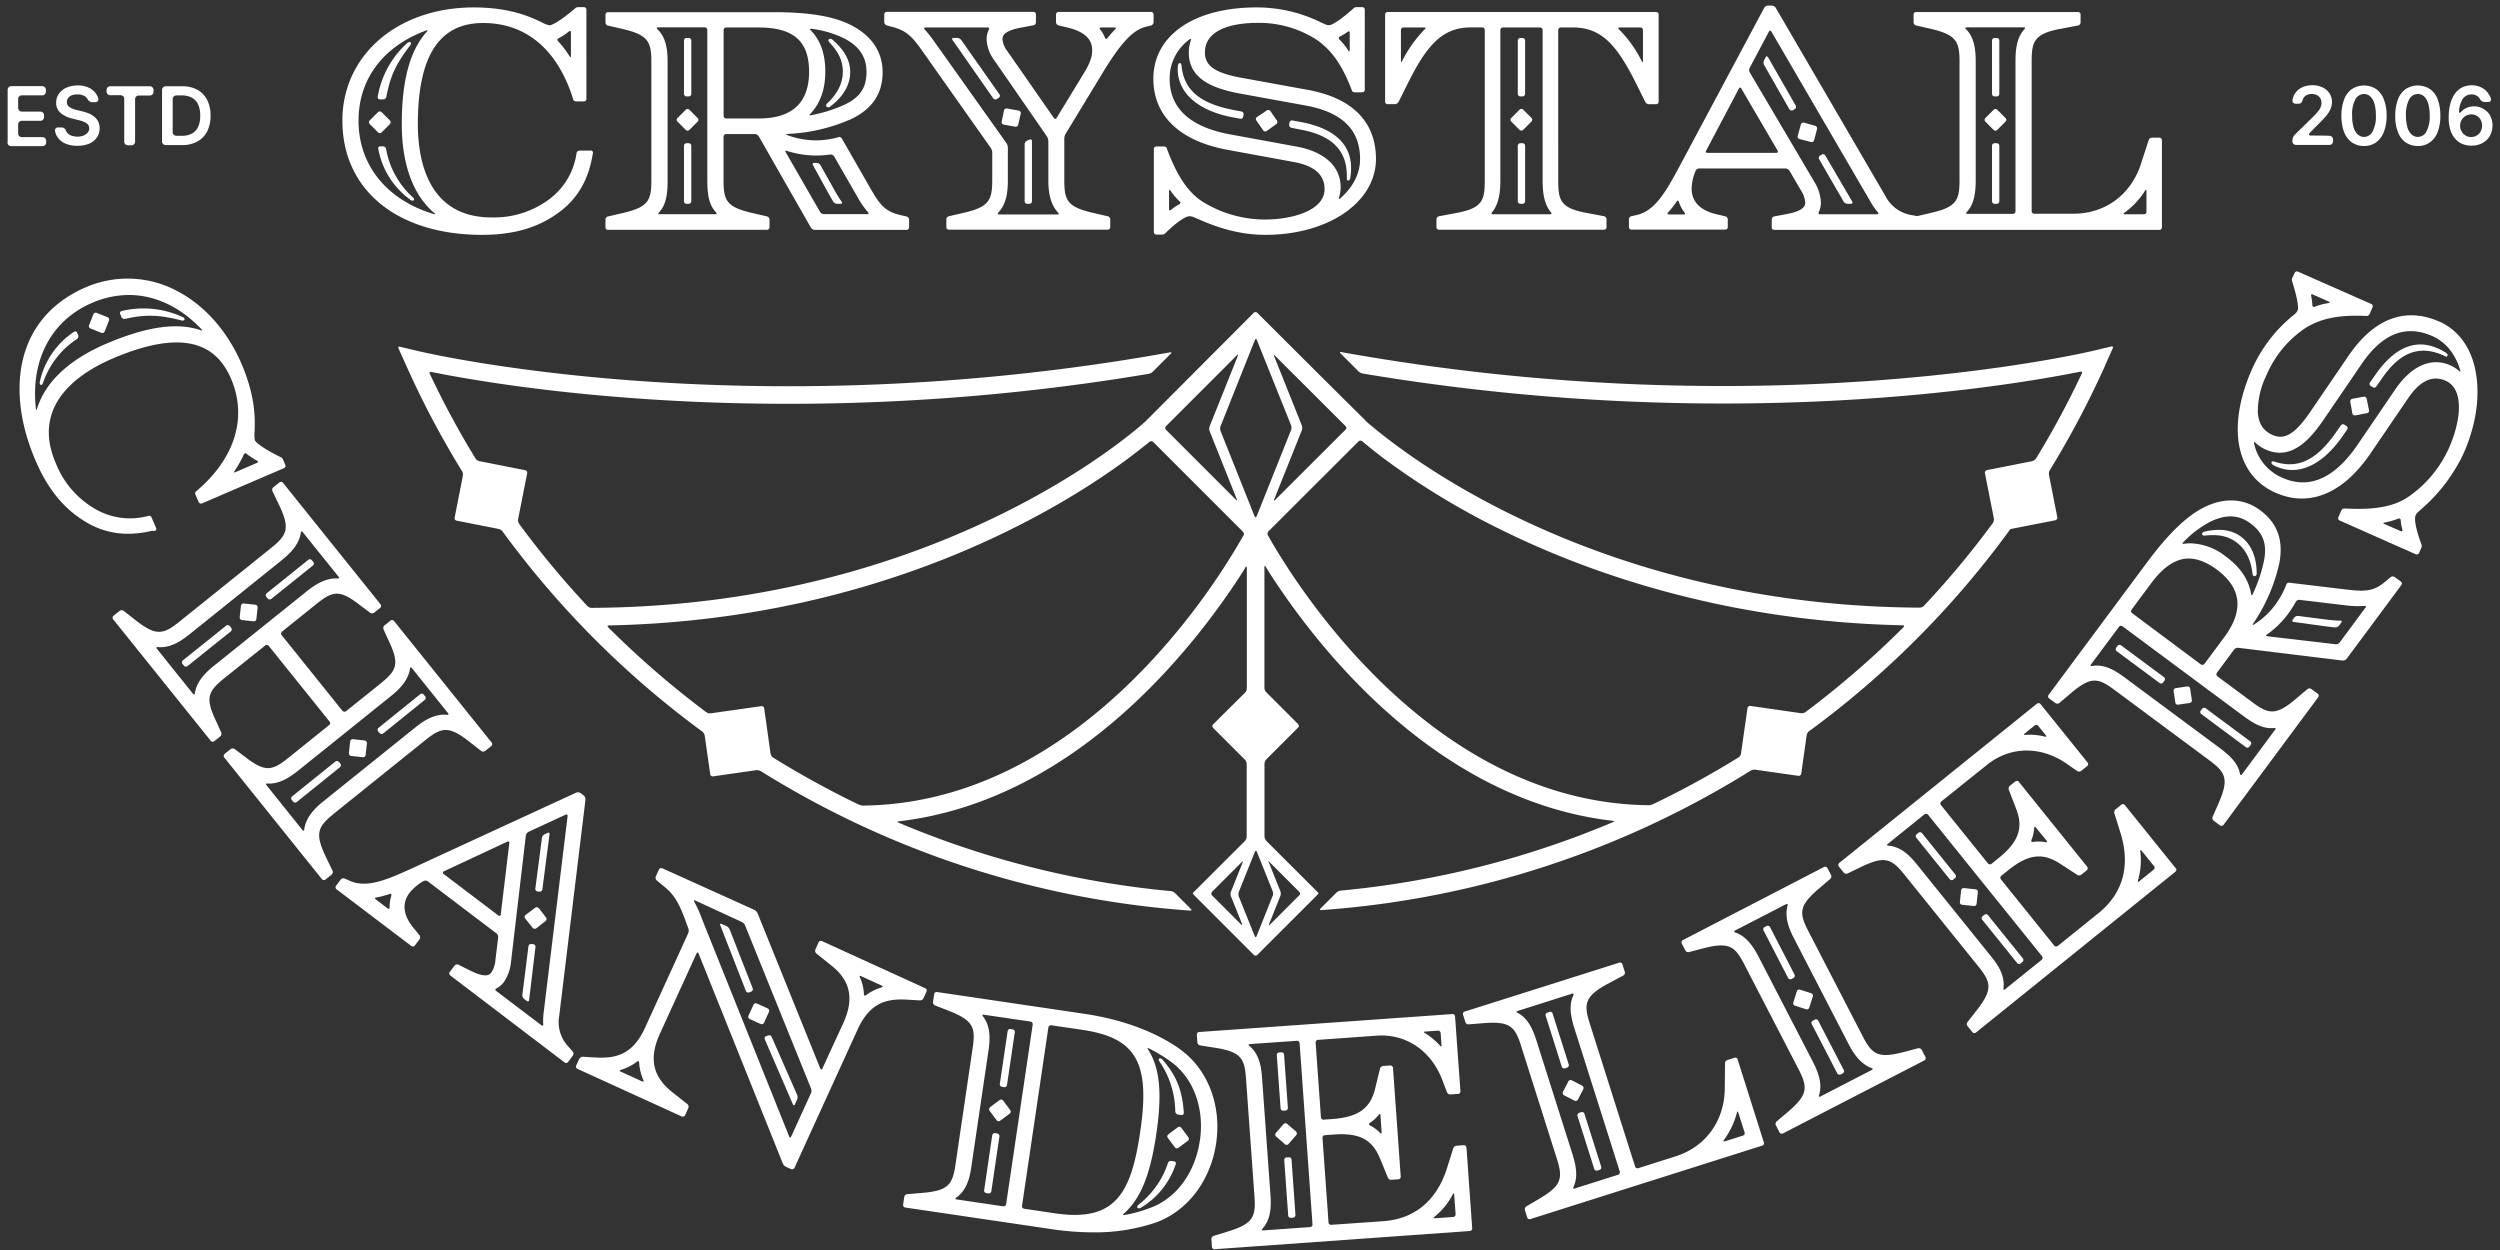 <svg xmlns="http://www.w3.org/2000/svg" width="176" height="88" fill="none"><rect width="100%" height="100%" fill="#333333" stroke="none"/><path fill="#fff" d="M33.954 16.533c2.142 0 3.864-.484 5.262-1.488 1.373-.953 2.187-2.296 2.496-4.108l.03-.17a.141.141 0 0 0-.11-.165h-.824c-.1.01-.19.065-.204.125l-.025.12a4.884 4.884 0 0 1-2.067 3.29 6.472 6.472 0 0 1-3.924 1.168c-4.498 0-5.172-4.114-5.172-6.565 0-4.793 1.502-7.12 4.593-7.12 3.09 0 5.262 1.943 6.325 5.313l.03.105c.02.054.11.1.21.1h.534c.1 0 .175-.08.175-.175V.677c0-.1-.08-.175-.175-.175h-.34a.548.548 0 0 0-.22.035l-.04.035c-1.407 1.203-1.806 1.213-1.821 1.213a2.071 2.071 0 0 1-.56-.22C37.37 1.202 35.931.523 33.355.523c-5.362 0-9.251 3.355-9.251 7.968 0 4.888 3.864 8.043 9.84 8.043h.01zM39.28 2.724s.03-.025.045-.03c.26-.135.504-.294.728-.48.08-.06.14-.03.14.07v1.653c0 .095-.04.11-.095.025a7.17 7.17 0 0 0-.818-1.073.117.117 0 0 1-.005-.165h.005zm-9.276-.58c.1-.029.114 0 .055.076-1.199 1.318-1.773 3.44-1.773 6.515 0 2.856.804 5.012 2.302 6.276.075.064.06.09-.035.064-3.29-.983-5.312-3.414-5.312-6.58 0-2.95 1.752-5.237 4.763-6.35zM42.81 16.179h11.188c.1 0 .175-.08.175-.175v-.55a.23.23 0 0 0-.175-.219l-.973-.224c-1.842-.42-2.087-.844-2.087-2.307V9.619c0-.1.08-.18.18-.18h2.027c.11.005.21.065.27.155l3.674 6.435c.06.09.16.15.27.155h6.46c.1 0 .18-.075.18-.175v-.55a.23.23 0 0 0-.175-.219l-.415-.095c-1.113-.254-1.473-.734-2.162-1.937l-1.972-3.44c-.05-.084-.134-.14-.2-.124l-.11.03a5.715 5.715 0 0 1-3.559-.17c-.09-.035-.085-.07.015-.075a12.4 12.4 0 0 0 4.518-1.053c1.478-.714 2.197-1.793 2.197-3.29 0-1.393-.729-2.517-2.107-3.256-1.223-.664-2.99-.973-5.551-.973H42.8c-.1 0-.174.08-.174.175v.549a.23.23 0 0 0 .17.22l.973.224c1.827.42 2.087.869 2.087 2.312v8.372c0 1.463-.255 1.887-2.087 2.306l-.974.225a.23.23 0 0 0-.17.22v.549c0 .1.08.175.175.175l.01-.005zm12.581-5.557a6.82 6.82 0 0 0 3.076.255c.1-.005.2.045.254.13l1.568 2.725c.23.435.504.84.824 1.214.065.074.04.13-.06.13h-3.046a.348.348 0 0 1-.27-.15l-2.426-4.214c-.05-.085-.015-.125.08-.095v.005zm1.673-8.502c-.05-.05-.055-.085-.015-.095h.055a7.147 7.147 0 0 1 2.426.729c.57.315.959.684 1.193 1.123.17.31.26.66.275 1.049 0 .04.005.08.005.12 0 1.118-.444 1.787-1.518 2.311-.769.35-1.578.604-2.406.759-.025.005-.045.01-.06.01-.04-.01-.035-.04.015-.095.709-.744 1.068-1.742 1.068-2.99 0-1.249-.344-2.222-1.043-2.926l.005.005zm-6.121-.005c0-.1.08-.18.18-.18h2.291c2.452 0 3.545.964 3.545 3.116 0 2.151-1.158 3.29-3.545 3.29h-2.291s-.05-.005-.07-.015a.176.176 0 0 1-.095-.095.16.16 0 0 1-.015-.07V2.115zm-4.618-.19h3.29c.1 0 .18.08.18.18v10.589c0 1.013.115 1.727.614 2.261.07.07.05.125-.05.125h-3.924c-.1 0-.115-.055-.05-.124v.01c.504-.535.614-1.264.614-2.262V4.327c0-.954-.145-1.708-.719-2.277-.07-.07-.055-.12.045-.12v-.005zm16.095-.14.365.1c.984.255 1.383.63 2.087 1.618l4.878 6.91c.06.094.1.21.104.324v1.957c0 1.438-.254 1.892-2.086 2.306l-.974.225a.23.23 0 0 0-.17.22v.549c0 .1.08.175.175.175h11.188c.1 0 .175-.08.175-.175v-.55a.23.23 0 0 0-.175-.219l-.973-.224c-1.843-.42-2.087-.844-2.087-2.307V9.748a.7.7 0 0 1 .095-.33l2.53-4.168c1.319-2.191 2.188-3.135 3.101-3.36l.39-.1a.247.247 0 0 0 .17-.22v-.553c0-.1-.08-.175-.175-.175h-6.53a.175.175 0 0 0-.165.175v.549c0 .105.075.19.17.22l.668.16c1.149.279 1.708.798 1.708 1.582 0 .504-.175.968-.624 1.692l-1.882 3.086a.104.104 0 0 1-.14.05.12.12 0 0 1-.05-.05l-3.265-4.693a1.602 1.602 0 0 1-.355-.864c0-.255.15-.59 1.328-.809l.854-.16a.22.22 0 0 0 .175-.214v-.554c0-.1-.08-.175-.175-.175H62.431c-.1 0-.18.075-.18.175v.544a.248.248 0 0 0 .17.224v.005zm15.088.15h.953c.1 0 .12.055.05.125-.194.2-.38.41-.549.624-.06.08-.135.065-.17-.025-.085-.21-.2-.41-.344-.589-.07-.08-.04-.135.06-.135zm-12.341 0h4.363c.1 0 .13.065.085.155-.105.21-.16.44-.155.669.02.54.215 1.063.544 1.493l3.7 5.352c.06.1.094.21.1.324v2.786c0 1.013.21 1.737.688 2.261.07.07.05.125-.05.125h-4.108c-.1-.01-.12-.065-.055-.134.539-.575.674-1.343.674-2.262v-2.312a.641.641 0 0 0-.105-.324l-5.112-7.194c-.195-.28-.41-.55-.64-.804-.07-.075-.044-.13.055-.13l.016-.005zm21.213 8.607 4.687.859c1.473.27 2.182.899 2.182 1.922 0 1.463-2.192 2.132-4.229 2.132a8.35 8.35 0 0 1-4.303-1.223c-1.293-.79-2.027-2.327-2.556-3.735l-.035-.095c-.02-.05-.115-.09-.215-.09h-.504c-.1 0-.175.08-.175.175v5.847c0 .1.075.18.175.18h.354c.075.004.15-.01.22-.046l.045-.04c.704-.684 1.243-1.083 1.608-1.193a.624.624 0 0 1 .344.03l.345.145c.908.394 2.6 1.123 4.757 1.123 4.439 0 7.788-2.296 7.788-5.347 0-1.822-.838-4.148-4.842-4.867l-4.668-.85c-1.817-.339-2.531-.833-2.531-1.771 0-1.883 2.566-2.087 3.67-2.087a7.476 7.476 0 0 1 4.108 1.133c1.098.719 1.862 1.787 2.546 3.565l.035.094c.02.055.115.095.215.095h.504c.1 0 .175-.08.175-.174V.677c0-.1-.08-.175-.175-.175h-.344a.548.548 0 0 0-.22.035l-.04.04c-.874.78-1.358 1.079-1.618 1.174a.556.556 0 0 1-.36-.025l-.299-.135A10.22 10.22 0 0 0 88.471.522c-4.418 0-7.274 1.972-7.274 5.023 0 2.6 1.843 4.373 5.187 4.997h-.005zm-3.3 3.794a.141.141 0 0 1-.076.055c-.2.11-.389.24-.564.385-.08.06-.14.035-.14-.065v-1.263c0-.1.046-.11.1-.03.19.275.4.53.64.759a.12.12 0 0 1 .04.165v-.006zM94.277 2.604s.034-.03.054-.035c.195-.095.38-.204.55-.334.08-.06.14-.03.14.07v1.233c0 .1-.046.11-.096.025a5.271 5.271 0 0 0-.634-.794.112.112 0 0 1-.014-.16v-.005zm-10.515.165c.08-.06.11-.03.08.06-.1.28-.15.579-.15.879 0 1.932 1.853 2.53 3.47 2.855l4.693.854c2.621.464 3.894 1.702 3.894 3.794 0 1.014-.504 1.982-1.403 2.761-.075.055-.11.03-.08-.065.075-.24.115-.484.115-.734 0-1.453-1.133-2.496-3.11-2.855l-4.688-.86c-2.81-.523-4.239-1.841-4.239-3.913a3.39 3.39 0 0 1 1.418-2.786v.01zm13.94 4.563h.505c.104-.01.2-.07.254-.16l.684-1.373c1.263-2.506 2.337-3.869 4.388-3.869h.814c.1 0 .18.08.18.18v10.584c0 1.433-.165 1.962-2.027 2.306l-1.198.225a.23.23 0 0 0-.175.215v.559c0 .1.08.175.175.175h11.617c.1 0 .18-.075.18-.175v-.564c0-.1-.075-.19-.175-.215l-1.198-.225c-1.867-.339-2.027-.873-2.027-2.306V2.115c0-.1.08-.18.18-.18h.879c2.051 0 3.12 1.358 4.388 3.87l.684 1.372a.3.3 0 0 0 .254.16h.505c.1 0 .179-.08.179-.18V1.022c0-.1-.079-.175-.174-.175H97.692c-.1 0-.18.075-.18.175v6.135c0 .1.08.18.18.18l.01-.005zm16.311-5.397h1.472c.1 0 .18.08.18.18v2.172c0 .1-.04.11-.085.02a8.666 8.666 0 0 0-1.612-2.252c-.075-.065-.055-.12.045-.12zm-8.977 13.016c.469-.575.589-1.338.589-2.252V2.115c0-.1.08-.18.18-.18h2.616c.1 0 .18.08.18.18v10.584c0 .914.115 1.682.589 2.252.06.074.04.134-.06.134h-4.029c-.1 0-.135-.06-.06-.134h-.005zm-6.41-12.836c0-.1.075-.18.175-.18h1.472c.095 0 .115.055.045.12v-.01a8.957 8.957 0 0 0-1.607 2.252c-.045.085-.085.08-.085-.02V2.115zm16.64 13.01-.415.095a.234.234 0 0 0-.174.22v.549c0 .1.079.175.174.175h6.605c.1 0 .18-.075.18-.175v-.54a.23.23 0 0 0-.175-.219l-.669-.16c-.778-.184-1.702-.649-1.702-1.812.02-.43.115-.849.284-1.238a.29.29 0 0 1 .255-.16h6.076c.11.005.21.065.27.155l.788 1.348c.185.27.295.58.325.904 0 .254-.15.589-1.328.808l-.854.16a.23.23 0 0 0-.175.215v.559c0 .1.08.175.175.175h27.119c.1 0 .175-.08.175-.175V9.873c0-.1-.08-.18-.175-.18h-.529a.246.246 0 0 0-.23.17l-.524 1.618c-.689 2.197-2.511 3.564-4.758 3.564h-2.781a.174.174 0 0 1-.174-.174V4.327c0-1.398.174-1.962 2.077-2.307l1.193-.225c.1-.025.169-.11.174-.214v-.56c0-.1-.079-.174-.174-.174h-11.403c-.1 0-.18.075-.18.175v.549a.23.23 0 0 0 .175.22l.974.224c1.827.42 2.086.869 2.086 2.312v8.372c0 1.463-.254 1.887-2.086 2.306l-.904.21-.31-.06a2.53 2.53 0 0 1-1.917-1.353L125.011.547a.346.346 0 0 0-.27-.154h-.284a.332.332 0 0 0-.255.154l-6.001 11.233c-.948 1.773-1.712 3.05-2.935 3.345zm34.288-.145a5.536 5.536 0 0 0 1.463-1.562c.055-.085.094-.07.094.03v1.458c0 .1-.079.18-.179.18h-1.343c-.09 0-.115-.046-.04-.106h.005zM138.456 1.925h4.019c.099 0 .119.055.049.125-.504.55-.634 1.293-.634 2.262V14.88c0 .1-.079.174-.174.174h-3.21c-.1 0-.115-.054-.05-.124.459-.48.634-1.169.634-2.242V4.327c0-1.089-.19-1.773-.684-2.277-.07-.07-.055-.12.045-.12l.005-.005zm-15.277 2.851 1.353-2.551c.045-.09.124-.09.174 0l7.065 12.127c.13.21.274.409.434.599.065.074.04.134-.06.134h-4.014c-.1 0-.13-.07-.09-.154.1-.21.15-.44.15-.67a2.974 2.974 0 0 0-.459-1.457l-4.553-7.714a.338.338 0 0 1 0-.31v-.004zm-3.066 5.821v.01l2.307-4.373c.045-.09.125-.09.17 0l2.556 4.373c.05.085 0 .155-.09.155h-4.853c-.1.005-.14-.075-.095-.16l.005-.005zm-2.686 4.354v.01c.225-.245.43-.505.615-.78.054-.084.119-.07.149.026.09.274.225.534.405.758.06.08.035.135-.065.135h-1.049c-.095-.025-.119-.08-.055-.15zM23.46 57.316l6.525-5.242c1.123-.898 1.637-.983 3.105.18l.784.614c.085.06.2.06.28 0l.429-.344a.18.18 0 0 0 .03-.25l-6.87-8.552a.182.182 0 0 0-.255-.03l-.424.34a.254.254 0 0 0-.065.274l.415.909c.713 1.532.504 1.992-.61 2.895l-2.44 1.957a.187.187 0 0 1-.255-.025l-4.279-5.327c-.065-.074-.05-.184.025-.25l2.441-1.961c1.124-.899 1.613-.999 2.96.035l.8.599a.258.258 0 0 0 .28 0l.424-.34a.18.18 0 0 0 .03-.254l-6.865-8.552a.18.18 0 0 0-.25-.03l-.434.34c-.08.07-.1.179-.06.274l.43.898c.818 1.688.633 2.172-.49 3.076l-6.53 5.247c-1.123.899-1.637.983-3.105-.18l-.784-.614a.24.24 0 0 0-.28 0l-.429.345a.18.18 0 0 0-.03.25l6.87 8.551c.06.08.174.09.254.03l.425-.34c.074-.07.1-.179.064-.274l-.414-.908c-.714-1.533-.504-1.992.61-2.896l2.895-2.317c.08-.06.19-.05.255.03l4.278 5.322a.17.17 0 0 1-.02.245s-.005 0-.01.005l-2.886 2.321c-1.123.9-1.617.999-2.965-.034l-.799-.6a.258.258 0 0 0-.28 0l-.424.34a.182.182 0 0 0-.03.255l6.875 8.561c.06.08.175.09.254.03l.43-.344a.238.238 0 0 0 .065-.275l-.435-.903c-.818-1.688-.634-2.172.49-3.076l-.005-.005zm-8.398-10.449c-.808.65-1.238 1.248-1.343 1.937-.015.095-.07.115-.13.04l-2.546-3.175c-.06-.075-.035-.125.065-.115.704.065 1.388-.22 2.202-.873l6.525-5.242c.819-.66 1.243-1.249 1.343-1.943 0-.1.065-.114.13-.04l2.531 3.15c.06.076.035.125-.065.12-.689-.04-1.373.255-2.177.9l-6.53 5.241h-.005zm6.36 11.528c0 .095-.064.115-.13.04l-2.53-3.156c-.06-.08-.035-.13.065-.12.684.046 1.348-.254 2.166-.908l6.53-5.247c.81-.649 1.239-1.248 1.343-1.937.01-.095.065-.11.125-.04l2.551 3.18c.065.075.035.125-.065.115-.709-.065-1.397.215-2.206.864l-6.525 5.242c-.804.644-1.229 1.263-1.328 1.962l.005.005zm18.662 15.357a2.508 2.508 0 0 1-.714-2.247l1.848-15.217a.357.357 0 0 0-.12-.285l-.225-.17a.331.331 0 0 0-.304-.034L29.006 61.13c-1.822.838-3.2 1.398-4.358.888l-.39-.17a.233.233 0 0 0-.27.07l-.329.44c-.06.08-.045.19.035.25l5.262 3.988c.08.06.19.045.25-.034l.33-.435a.24.24 0 0 0 0-.28l-.435-.534c-.504-.614-.968-1.547-.255-2.476a3.54 3.54 0 0 1 .974-.814c.1-.045.21-.035.3.025l4.832 3.665c.085.07.13.174.12.284l-.19 1.553a1.861 1.861 0 0 1-.29.914c-.154.21-.474.379-1.542-.16l-.779-.39a.23.23 0 0 0-.27.065l-.334.445c-.06.08-.045.19.035.25l8.043 6.12c.075.06.19.05.25-.03v-.005l.334-.444a.232.232 0 0 0 0-.275l-.255-.29h.01zm-12.66-9.87c0 .1-.055.13-.135.07l-.834-.635c-.08-.06-.065-.12.035-.134a6.46 6.46 0 0 0 .959-.255c.08-.035.124.02.094.11h.015c-.09.27-.134.554-.13.839l-.004.005zm3.804-2.357c-.05-.025-.065-.085-.04-.135.01-.025.035-.04.06-.05l4.468-2.087c.09-.05.165 0 .14.1l-.604 5.028c-.015.1-.085.13-.165.07l-3.86-2.926zm7.02 10.584c0 .1-.05.13-.13.07l-3.19-2.421c-.08-.06-.066-.13.024-.175.205-.105.385-.26.52-.444.289-.43.464-.929.504-1.448v.015l1.043-8.887c.02-.11.085-.2.18-.254l2.62-1.214c.09-.04.15 0 .14.105l-1.697 13.92c-.025.244-.03.488-.02.738l.005-.005zm26.504-1.682a.28.28 0 0 0 .26-.15l.214-.47a.175.175 0 0 0-.085-.234l-7.274-3.32a.185.185 0 0 0-.24.09l-.224.504a.257.257 0 0 0 .065.275l1.118.898c1.303 1.054 1.548 2.332.774 4.024l-1.468 3.185c-.04.09-.104.09-.14 0L53.34 64.311a.541.541 0 0 0-.23-.255l-6.484-2.93a.177.177 0 0 0-.235.09l-.225.489a.257.257 0 0 0 .065.274l.664.55c.759.644 1.093 1.542 1.438 2.49l.125.335a.532.532 0 0 1 0 .33l-3.036 6.645c-.848 1.862-1.982 2.191-3.424 2.122l-.964-.055a.296.296 0 0 0-.255.15l-.214.469c-.04.09 0 .194.09.234l7.338 3.35c.09.04.195 0 .24-.09l.225-.504a.24.24 0 0 0-.065-.274l-1.128-.894c-1.323-1.074-1.583-2.362-.814-4.049l2.586-5.666c.04-.09.105-.085.14 0l5.93 14.782c.046.105.125.19.23.24l.355.16c.09.04.194 0 .24-.09l4.438-9.725c.849-1.863 1.982-2.187 3.425-2.117l.963.055h-.005zm-19.54 5.706-1.518-.694c-.095-.04-.085-.095.01-.12a3.47 3.47 0 0 0 1.148-.584c.08-.06.14-.035.145.065.02.43.125.854.3 1.243.04.09 0 .125-.085.085v.005zm11.882.824L55.7 80.012c-.04.09-.105.09-.14 0l-6.056-15.107-.065-.165a9.55 9.55 0 0 0-.564-1.263c-.05-.085-.015-.125.075-.08l3.29 1.518c.095.055.17.135.215.235l4.643 11.482c.04.105.04.22 0 .325h-.005zm4.982-7.449c-.4.12-.779.305-1.113.554-.08.06-.14.03-.145-.07a3.161 3.161 0 0 0-.28-1.188c-.05-.085-.014-.135.075-.085l1.458.664c.09.04.085.095 0 .12l.005.005zm21.084 4.418c-1.703-1.248-4.11-2.151-6.79-2.55l-10.405-1.538a.175.175 0 0 0-.2.15l-.08.538c-.014.105.04.21.14.255l.93.364c1.746.68 1.936 1.164 1.727 2.592l-1.219 8.272c-.21 1.423-.534 1.832-2.406 1.977l-.993.085c-.1.01-.185.09-.205.19l-.08.544a.18.18 0 0 0 .15.205l10.404 1.537a19.98 19.98 0 0 0 2.786.21c1.512.025 3.015-.21 4.448-.69 2.232-.803 3.86-2.945 4.249-5.58.389-2.637-.555-5.138-2.457-6.556v-.005zM70.632 84.925l-3.29-.485c-.095-.015-.105-.064-.025-.124.664-.475.924-1.199 1.059-2.132l1.223-8.288c.13-.923.095-1.702-.405-2.351-.06-.08-.034-.125.065-.11l3.29.484c.095.015.165.1.155.2l-1.872 12.65a.177.177 0 0 1-.205.15l.005.006zm3.65.494-2.182-.325a.179.179 0 0 1-.15-.2l1.857-12.565a.178.178 0 0 1 .2-.15h.005-.005l2.182.32c3.81.564 4.808 2.311 4.079 7.194-.634 4.303-1.738 6.355-5.986 5.726zm10.184-5.107c-.33 2.241-1.642 4.049-3.49 4.722-.594.23-1.208.4-1.832.505-.094.015-.11-.025-.035-.09h-.005c1.199-1.043 1.878-2.756 2.297-5.597.42-2.835.27-4.663-.584-5.976-.055-.085-.03-.114.06-.07.569.28 1.108.61 1.617.984 1.553 1.163 2.307 3.27 1.977 5.512l-.005.01z"/><path fill="#fff" d="M103.234 80.786a.176.176 0 0 0-.19-.165l-.504.04c-.11.01-.2.085-.235.19l-.444 1.418c-.504 1.577-1.697 3.504-4.488 3.704l-3.655.255a.175.175 0 0 1-.19-.165l-.424-5.956a.177.177 0 0 1 .16-.19h.005l.624-.045c1.792-.135 2.706.34 3.255 1.673l.56 1.363c.044.1.144.16.254.15l.484-.035c.1-.005.17-.09.165-.19l-.544-7.659a.183.183 0 0 0-.195-.164l-.5.035a.251.251 0 0 0-.219.184l-.354 1.453c-.34 1.363-1.209 1.967-2.99 2.097l-.625.045a.175.175 0 0 1-.19-.165l-.374-5.262a.175.175 0 0 1 .165-.19l4.103-.294c2.077-.16 3.86 1.043 4.648 3.11l.33.869c.04.1.145.165.255.155l.529-.035c.1-.005.17-.09.165-.19l-.38-5.267a.176.176 0 0 0-.19-.165l-17.823 1.263a.177.177 0 0 0-.164.185v.005l.04.55c.01.104.09.184.19.204l.983.155c1.857.284 2.147.714 2.246 2.156l.6 8.353c.1 1.438-.125 1.907-1.923 2.451l-.953.294a.237.237 0 0 0-.16.23l.04.544c.005.1.09.175.19.165l17.968-1.283a.177.177 0 0 0 .164-.185v-.005l-.404-5.691-.005.005zm-6.81-1.727c.245-.155.46-.35.64-.58.06-.08.11-.064.12.035l.084 1.199c0 .1-.04.114-.105.044-.21-.22-.46-.399-.729-.529-.07-.05-.07-.12-.005-.17h-.005zm3.899-6.436.904-.065c.1-.005.185.065.195.165l.06.854c.01.1-.04.115-.105.04a4.49 4.49 0 0 0-1.074-.894c-.085-.05-.075-.095.025-.1h-.005zm-8.092 13.764-3.305.235c-.1 0-.12-.045-.055-.115.544-.609.639-1.373.574-2.316l-.6-8.358c-.064-.928-.269-1.682-.898-2.211-.075-.065-.06-.115.04-.12l3.315-.23c.1-.005.185.065.19.165l.908 12.76a.183.183 0 0 1-.165.195l-.004-.004zm10.079-.713-1.298.094c-.1-.01-.1-.05-.04-.094.54-.435.989-.979 1.308-1.598.045-.085.09-.08.095.02l.1 1.388c.005.1-.07.185-.165.19zm50.863-24.548-3.579-4.444a.182.182 0 0 0-.255-.03l-.404.325a.274.274 0 0 0-.08.295l.444 1.417c.484 1.588.604 3.845-1.572 5.602l-2.856 2.301a.187.187 0 0 1-.255-.025l-3.749-4.657a.175.175 0 0 1 .02-.25l.484-.39c1.398-1.128 2.417-1.263 3.63-.484l1.238.804c.09.055.205.05.289-.015l.38-.305a.18.18 0 0 0 .03-.25l-4.808-5.975c-.06-.075-.17-.095-.245-.035 0 0-.005 0-.01.005l-.379.304c-.08.07-.11.18-.075.28l.534 1.393c.505 1.313.13 2.306-1.263 3.425l-.484.394a.187.187 0 0 1-.255-.025l-3.31-4.109a.187.187 0 0 1 .025-.254l3.215-2.576c1.623-1.308 3.77-1.348 5.592-.095l.759.529c.09.055.205.05.284-.015l.42-.334a.181.181 0 0 0 .025-.255l-3.31-4.109a.18.18 0 0 0-.25-.03l-13.919 11.213a.18.18 0 0 0-.03.25l.345.43a.23.23 0 0 0 .274.06l.899-.435c1.687-.819 2.167-.634 3.075.49l5.252 6.52c.904 1.123.984 1.632-.174 3.105l-.614.783a.24.24 0 0 0 0 .28l.344.424c.06.075.17.095.245.035 0 0 .005 0 .01-.005l14.038-11.318c.075-.06.095-.17.035-.244 0 0 0-.005-.005-.01l-.005.01zm-10.164-1.982a2.6 2.6 0 0 0 .199-.844c0-.1.055-.115.12-.04l.759.934c.05.08.02.12-.075.1h.005a2.604 2.604 0 0 0-.898-.02c-.1.014-.14-.04-.105-.13h-.005zm-.475-7.499.704-.57a.176.176 0 0 1 .25.02l.539.67c.065.08.035.115-.06.095a4.298 4.298 0 0 0-1.073-.135c-.11 0-.22 0-.325.01-.094 0-.114-.035-.04-.095l.005.005zm1.209 15.92-2.591 2.083c-.075.06-.12.035-.11-.065.1-.814-.255-1.493-.849-2.227l-5.257-6.52c-.584-.724-1.178-1.228-1.997-1.303-.1 0-.115-.06-.04-.12l2.581-2.082c.075-.065.19-.05.255.025l8.023 9.96a.175.175 0 0 1-.02.25h.005zm7.873-6.34-1.014.82c-.09.06-.12.034-.09-.06a5.11 5.11 0 0 0 .165-2.057c0-.095.025-.115.09-.04l.874 1.083a.175.175 0 0 1-.02.25l-.005.005zm20.104-38.586c-1.667-.739-4.133-.914-6.415 2.451l-2.686 3.94c-1.043 1.517-1.787 1.971-2.641 1.587-.649-.285-.983-.814-1.028-1.603 0-.898.209-1.787.609-2.6a7.54 7.54 0 0 1 2.696-3.29c1.108-.71 2.396-.97 4.303-.88h.1c.055 0 .13-.07.17-.154l.199-.455c.04-.09 0-.194-.089-.234l-5.158-2.277a.177.177 0 0 0-.234.09l-.15.305a.525.525 0 0 0-.055.214l.02.055c.354 1.119.434 1.678.419 1.952a.553.553 0 0 1-.159.305c-.07.065-.155.145-.255.22a10.219 10.219 0 0 0-2.826 3.729c-.829 1.872-1.153 3.654-.938 5.162.254 1.663 1.133 2.88 2.581 3.525 2.371 1.053 4.743.09 6.67-2.716l2.686-3.94c.843-1.232 1.707-1.632 2.641-1.217 1.338.594 1.058 2.865.229 4.727a8.263 8.263 0 0 1-2.86 3.44c-1.244.859-2.951.899-4.454.824h-.1c-.054 0-.129.07-.169.155l-.205.454c-.04.09 0 .195.09.235l5.357 2.376c.09.04.194 0 .234-.09l.14-.32a.408.408 0 0 0 .05-.219l-.02-.055c-.339-.923-.489-1.577-.444-1.947a.609.609 0 0 1 .165-.304l.279-.255a11.813 11.813 0 0 0 2.961-3.9c.848-1.916 1.163-3.898.883-5.586-.269-1.777-1.203-3.09-2.596-3.71v.006zm-8.896-1.907 1.128.504c.09.04.085.08-.015.1a4.82 4.82 0 0 0-.983.255c-.055.03-.125.005-.155-.05a.095.095 0 0 1-.01-.065 3.445 3.445 0 0 0-.085-.64c-.025-.1.03-.144.12-.104zm6.19 16.66-1.158-.505c-.09-.04-.085-.084.015-.1.33-.06.649-.15.964-.274.06-.03.134 0 .164.055.01.02.015.04.01.06.02.23.06.454.12.674.025.09-.025.13-.115.09zm4.119-11.268a2.6 2.6 0 0 0-.629-.405c-1.328-.589-2.736.025-3.869 1.683l-2.686 3.944c-1.623 2.356-3.405 3.13-5.297 2.276a3.391 3.391 0 0 1-1.967-2.416c-.025-.095.015-.115.085-.045.22.205.469.37.744.49 1.772.783 3.07-.665 4.014-2.023l2.686-3.939c1.487-2.206 3.135-2.865 5.037-2.022.939.415 1.613 1.263 1.952 2.402.03.095 0 .115-.08.05l.01.005zM135.545 74.4l-.255-.489a.237.237 0 0 0-.254-.115l-.969.255c-1.827.484-2.266.2-2.925-1.083l-3.844-7.434c-.665-1.278-.64-1.797.793-3.01l.759-.65c.075-.07.1-.18.055-.274l-.255-.49a.178.178 0 0 0-.239-.074l-9.94 5.147a.18.18 0 0 0-.075.24l.255.489c.05.09.154.135.254.115l.969-.255c1.812-.47 2.251-.19 2.91 1.093l3.845 7.43c.659 1.277.639 1.796-.794 3.01l-.759.644c-.075.07-.1.18-.055.274l.255.49c.039.09.144.124.234.084.005 0 .01-.005.02-.01l9.94-5.132a.182.182 0 0 0 .085-.24s0-.01-.005-.014h-.005zm-3.779.93-3.615 1.866c-.04.02-.065.02-.085.01-.015-.015-.02-.05-.005-.094.205-.68.06-1.403-.419-2.332l-3.844-7.439c-.484-.933-.979-1.467-1.638-1.697-.095-.035-.1-.09-.015-.135l3.59-1.852c.065-.035.105-.015.115.03 0 .015 0 .035-.005.055-.05.19-.075.38-.075.569 0 .569.205 1.133.524 1.747l3.844 7.439c.474.924.979 1.458 1.633 1.702.045.015.07.04.07.06 0 .025-.02.05-.07.07h-.005zm37.268-34.384-.449-.32a.24.24 0 0 0-.28 0l-.334.28c-.864.75-1.463.754-2.841.59l-3.939-.47a.208.208 0 0 0-.219.085l-.04.105c-.19.49-.45.948-.759 1.368a5.373 5.373 0 0 1-1.503 1.383c-.085.055-.105.03-.055-.055a12.284 12.284 0 0 0 1.847-4.254c.31-1.612-.129-2.836-1.343-3.734-1.118-.829-2.456-.914-3.864-.255-1.238.59-2.571 1.862-4.079 3.89l-6.954 9.36c-.06.08-.045.19.035.25l.439.324c.085.06.2.06.28 0l.759-.644c1.422-1.218 1.942-1.163 3.095-.3l6.73 4.993c1.158.859 1.363 1.338.609 3.05l-.4.914a.227.227 0 0 0 .075.27l.44.33c.08.06.194.04.254-.04l6.665-8.982a.176.176 0 0 0-.035-.25l-.444-.324a.24.24 0 0 0-.28 0l-.759.644c-1.422 1.218-1.937 1.158-3.095.3l-2.481-1.838a.188.188 0 0 1-.04-.255l1.213-1.632a.346.346 0 0 1 .285-.125l7.354.899a.346.346 0 0 0 .284-.125l3.849-5.187a.176.176 0 0 0-.035-.25l.015.005zm-11.113 9.45c.809.6 1.453.934 2.182.855.1 0 .13.04.07.114l-2.342 3.156c-.065.07-.115.055-.135-.045v.01c-.129-.72-.639-1.238-1.447-1.842l-6.725-4.988c-.654-.484-1.263-.799-1.912-.799-.115 0-.225.01-.335.03-.1.015-.13-.03-.07-.11l1.967-2.646c.06-.08.17-.1.25-.04l8.497 6.306zm-1.353-5.51-1.368 1.841a.177.177 0 0 1-.244.05v.01l-4.853-3.62a.177.177 0 0 1-.04-.249l1.368-1.842c.714-.964 1.423-1.518 2.152-1.697.729-.175 1.572.05 2.461.704 1.772 1.318 1.947 2.89.524 4.807v-.005zm1.912-3.061c-.169-1.014-.759-1.897-1.772-2.636a4.156 4.156 0 0 0-2.496-.939c-.16 0-.315.01-.47.035-.099.015-.119-.03-.049-.095a7.034 7.034 0 0 1 2.026-1.517c1.054-.475 1.918-.42 2.721.18.884.658 1.169 1.432.949 2.6a10.21 10.21 0 0 1-.804 2.382v.01c-.04.09-.085.08-.1-.02h-.005zm8.048.953-1.817 2.457a.329.329 0 0 1-.285.12l-4.822-.565c-.09-.015-.1-.07-.02-.114a6.382 6.382 0 0 0 1.477-1.433c.21-.28.395-.574.565-.879a.276.276 0 0 1 .254-.135l3.12.37c.485.07.974.09 1.463.06.1 0 .13.045.07.124l-.005-.005zM122.34 74.58a.178.178 0 0 0-.225-.114l-.504.16a.241.241 0 0 0-.17.239l-.015 1.702c0 2.307-1.318 4.159-3.459 4.838l-2.631.834a.177.177 0 0 1-.225-.115l-3.185-10.05c-.425-1.333-.42-1.922 1.283-2.826l1.073-.574c.09-.05.13-.155.105-.254l-.17-.535a.174.174 0 0 0-.219-.114l-10.884 3.444a.174.174 0 0 0-.115.22l.165.524c.035.1.125.16.23.155l.998-.08c1.867-.155 2.252.2 2.686 1.573l2.531 7.988c.435 1.373.325 1.882-1.298 2.83l-.858.505a.232.232 0 0 0-.1.254l.164.525c.03.094.13.144.22.114l16.325-5.172a.177.177 0 0 0 .115-.224l-1.852-5.852.015.005zm-8.427 8.123-3.061.969c-.094.03-.124-.015-.084-.1.289-.6.254-1.308-.07-2.332l-2.532-7.983c-.329-1.038-.718-1.642-1.338-1.957-.084-.045-.084-.095 0-.124l3.84-1.219c.114-.025.139.035.1.11v-.01c-.32.69-.215 1.443.074 2.352l3.191 10.07a.177.177 0 0 1-.115.224h-.005zm8.791-2.756-1.278.405c-.094.034-.119-.005-.065-.085v-.01c.43-.58.739-1.238.919-1.932.025-.095.065-.1.095 0l.444 1.397a.177.177 0 0 1-.115.225zM10.729 37.377h.165a.152.152 0 0 0 .11-.175.045.045 0 0 0-.015-.035l-.31-.719a.2.2 0 0 0-.19-.14l-.115.03a4.886 4.886 0 0 1-3.834-.604 6.425 6.425 0 0 1-2.62-3.145c-1.773-4.134 1.737-6.375 3.988-7.339 2.067-.889 3.794-1.263 5.137-1.108 1.518.174 2.562.998 3.216 2.51 1.168 2.722.294 5.602-2.407 7.899l-.08.07a.22.22 0 0 0 0 .234l.21.49a.18.18 0 0 0 .235.095l5.77-2.482c.09-.04.136-.14.096-.234l-.135-.315a.509.509 0 0 0-.12-.19l-.05-.025c-1.662-.818-1.832-1.178-1.837-1.198-.035-.2-.04-.4-.02-.599.035-.848.09-2.431-.929-4.807-.983-2.277-2.59-4.094-4.523-5.103a7.418 7.418 0 0 0-6.455-.254c-2.321 1.013-3.844 2.75-4.403 5.062-.505 2.122-.2 4.598.898 7.15.844 1.966 1.972 3.354 3.445 4.248a5.66 5.66 0 0 0 3.065.883c.57 0 1.139-.075 1.693-.214l.015.015zm6.44-5.387a.116.116 0 0 1 .145-.075c.02.005.04.02.055.035.224.185.47.344.729.48.085.049.085.119 0 .154l-1.518.654c-.1.05-.13.015-.07-.07v-.01c.255-.37.48-.764.66-1.178v.01zM2.531 28.795c-.394-3.4 1.044-6.221 3.944-7.47a6.618 6.618 0 0 1 2.591-.558c1.838 0 3.615.829 5.123 2.416.07.07.045.1-.045.07-1.683-.584-3.854-.255-6.685.953-2.626 1.129-4.289 2.716-4.858 4.589-.03.095-.06.095-.075 0h.005zm145.665-3.061.544-1.223c.04-.08 0-.14-.1-.12l-1.068.255c-.23.065-23.03 5.566-53.145.14-.1-.02-.12.025-.05.095l1.263 1.263c.085.08.19.13.305.154 25.292 4.254 45.187.939 50.519-.134.094-.02.139.034.099.124a61.554 61.554 0 0 1-3.225 5.986.476.476 0 0 1-.269.19l-3.191.634a.178.178 0 0 0-.139.21l.629 3.19a.48.48 0 0 1-.07.32 62.255 62.255 0 0 1-4.858 5.836.428.428 0 0 1-.299.124c-19.261-.1-31.997-7.843-36.8-11.397-1.068-.784-1.747-1.363-2.027-1.598a1.75 1.75 0 0 1-.254-.255c-.934-.903-6.62-6.58-7.544-7.503a.181.181 0 0 0-.254 0l-7.629 7.648c-.135.125-.864.774-2.167 1.733-4.807 3.544-17.553 11.293-36.814 11.387a.424.424 0 0 1-.3-.13 62.79 62.79 0 0 1-4.807-5.79.481.481 0 0 1-.07-.32l.639-3.24a.177.177 0 0 0-.135-.21l-3.235-.639a.452.452 0 0 1-.27-.19 62.354 62.354 0 0 1-3.22-5.966c-.04-.09 0-.144.1-.124 5.327 1.073 25.227 4.388 50.509.134a.663.663 0 0 0 .3-.154l1.262-1.264c.07-.07.05-.11-.05-.094-30.114 5.416-52.915-.075-53.144-.14l-1.074-.255c-.094-.025-.14.03-.1.12l.55 1.223a63.677 63.677 0 0 0 3.919 7.414c.055.1.075.215.06.325l-.58 2.95c-.02.095.04.19.136.21l2.96.584c.11.03.21.09.28.18A64.963 64.963 0 0 0 49.44 51.5a.51.51 0 0 1 .17.28l.39 2.726c.014.095.1.164.2.15l3.035-.435c.114-.01.23.015.33.07a65.799 65.799 0 0 0 30.218 9.815c.1 0 .125-.045.055-.115l-1.113-1.113a.543.543 0 0 0-.305-.145 64.459 64.459 0 0 1-19.17-4.822c-.09-.04-.086-.08.014-.09 12.502-1.448 20.889-12.372 24.164-17.464.09-.14.18-.285.254-.42.055-.084.095-.07.095.026v8.497a.49.49 0 0 1-.124.304l-2.247 2.227a.18.18 0 0 0 0 .255l2.236 2.236a.5.5 0 0 1 .125.305v5.112a.49.49 0 0 1-.124.305l-3.67 3.664s.025.09.095.155l4.199 4.199c.07.07.18.07.25 0l4.208-4.204c.07-.07.11-.14.095-.155l-3.675-3.67a.5.5 0 0 1-.125-.304v-5.122a.49.49 0 0 1 .125-.305l2.237-2.236a.18.18 0 0 0 0-.255l-2.237-2.237a.5.5 0 0 1-.13-.28v-8.531c0-.1.04-.11.09-.025.085.14.175.28.265.43 3.275 5.096 11.672 16.02 24.173 17.458.1 0 .105.05.015.09a64.602 64.602 0 0 1-19.17 4.822.543.543 0 0 0-.305.145l-1.114 1.113c-.07.07-.044.12.05.115a65.841 65.841 0 0 0 30.225-9.815.577.577 0 0 1 .329-.07l3.036.434a.178.178 0 0 0 .199-.15l.38-2.71c.02-.11.08-.21.169-.28a64.96 64.96 0 0 0 14.174-14.233l3.16-.62c.095-.02.16-.11.145-.204l-.589-3a.527.527 0 0 1 .06-.325 64.705 64.705 0 0 0 3.894-7.364h-.005zm-58.437-.694 4.968 4.958c.07.065.075.174.005.244l-.005.005-4.968 4.958c-.07.07-.095.05-.06-.04l1.952-4.878a.53.53 0 0 0 0-.33L89.7 25.08c-.04-.09 0-.11.06-.04zm-7.673 4.963L87.088 25c.07-.06.095-.06.06.04l-1.992 4.978a.53.53 0 0 0 0 .33l1.912 4.792c.035.09 0 .11-.06.04l-4.922-4.923a.175.175 0 0 1 0-.25v-.004zm5.447 7.703c-.23.4-.57.994-1.029 1.717-3.215 5.133-12.241 17.125-25.72 17.29a.865.865 0 0 1-.34-.075 65.819 65.819 0 0 1-6.021-3.305.43.43 0 0 1-.175-.27l-.45-3.2a.18.18 0 0 0-.204-.15l-3.555.504a.511.511 0 0 1-.32-.08 64.489 64.489 0 0 1-6.904-5.976c-.07-.07-.045-.13.055-.13 19.111-.399 31.742-8.187 36.515-11.727a49.83 49.83 0 0 0 1.538-1.198c.075-.06.18-.06.254 0l6.326 6.325c.07.075.085.19.04.28l-.01-.005zm-.155 27.379-2.052-2.052a.173.173 0 0 1 .01-.245h-.01l2.092-2.097c.07-.07.095-.05.06.04l-.819 2.042a.53.53 0 0 0 0 .33l.779 1.937c.035.09 0 .11-.06.04v.005zm4.089-2.302a.17.17 0 0 1 .005.245l-.005.005-2.062 2.062c-.07.07-.095.055-.06-.04l.794-1.982a.53.53 0 0 0 0-.33c-.215-.529-.859-2.147-.859-2.147l2.187 2.187zm-1.867-.035a.53.53 0 0 1 0 .33h-.01l-1.124 2.825c-.04.09-.095.09-.134 0l-1.119-2.785a.53.53 0 0 1 0-.33l1.133-2.825c.04-.09.095-.09.135 0l1.119 2.785zm-1.139-26.4c-.035.095-.09.095-.13.005h-.005l-2.4-6.016a.532.532 0 0 1 0-.33l2.42-6.075c.04-.09.095-.09.135 0l2.412 6.01a.532.532 0 0 1 0 .33l-2.427 6.076h-.005zm45.551 7.803a64.557 64.557 0 0 1-6.914 5.986.483.483 0 0 1-.32.07h-.005l-3.544-.509a.188.188 0 0 0-.205.15l-.459 3.205a.417.417 0 0 1-.175.27 63.767 63.767 0 0 1-6.016 3.29.786.786 0 0 1-.339.074c-13.49-.164-22.521-12.171-25.746-17.283a35.012 35.012 0 0 1-1.029-1.718.25.25 0 0 1 .04-.28l6.35-6.34c.075-.06.18-.06.255 0 .35.3.859.71 1.518 1.213a52.887 52.887 0 0 0 8.332 5.053c5.961 2.94 15.597 6.415 28.197 6.69.1 0 .12.06.055.13h.005zM26.864 9.32l.585-.585a.18.18 0 0 0 0-.255l-.585-.584a.18.18 0 0 0-.254 0l-.584.584c-.07.07-.07.18 0 .25l.589.59c.07.069.18.069.25 0zm-.129-2.322h.254c.1 0 .19-.075.21-.175.264-1.408.629-2.267 1.677-3.625.06-.08.075-.174.025-.22-.05-.04-.144-.02-.224.046a6.57 6.57 0 0 0-2.087 3.794v.035c0 .08.07.14.15.14l-.005.005zm2.171 7.079c.06.055.15.065.225.025.04-.045.015-.13-.055-.2a5.982 5.982 0 0 1-1.897-3.425.224.224 0 0 0-.21-.174h-.234c-.075.02-.125.094-.105.17a5.652 5.652 0 0 0 2.276 3.599v.005zM47.698 8.56l.58.584a.18.18 0 0 0 .254 0l.584-.584c.07-.07.07-.18 0-.25l-.584-.584a.18.18 0 0 0-.255 0l-.584.585a.18.18 0 0 0 0 .254l.005-.005zm.789-5.886h-.155c-.1 0-.18.08-.18.18v3.754c0 .1.08.18.18.18h.155a.18.18 0 0 0 .18-.18V2.854a.18.18 0 0 0-.18-.18zm0 7.409h-.155c-.1 0-.18.08-.18.18v3.904c0 .099.08.18.18.18h.155a.18.18 0 0 0 .18-.18v-3.904a.18.18 0 0 0-.18-.18zm10.169 4.114c.065.09.165.145.275.15h.255c.094 0 .124-.065.07-.145-.305-.415-.51-.834-1.498-2.576a.346.346 0 0 0-.255-.155h-.18c-.1 0-.14.07-.09.155.94 1.707 1.229 2.246 1.423 2.56v.01zm-.219-6.69c.843-.63 1.418-1.448 1.418-2.446 0-.88-.505-1.633-1.263-2.277a.196.196 0 0 0-.235-.025c-.055.045-.04.14.03.215.609.659.948 1.263.948 2.077 0 .813-.384 1.562-1.108 2.236-.075.07-.09.16-.035.22a.19.19 0 0 0 .255 0h-.01zm11.487-.584c.055.08.17.105.255.05l.13-.085.02-.015a.168.168 0 0 0 .025-.24l-2.686-3.82a.387.387 0 0 0-.28-.144h-.255c-.1 0-.13.07-.074.15l2.865 4.104zm.739 1.847.804.15c.1.02.195-.045.215-.14l.18-.789v-.005a.171.171 0 0 0-.14-.2l-.83-.15a.189.189 0 0 0-.214.145l-.16.784a.175.175 0 0 0 .14.205h.005zm1.653 5.577h.154c.1 0 .18-.08.18-.18V9.938c0-.025 0-.05-.015-.07-.03-.055-.1-.07-.155-.04l-.184.08a.285.285 0 0 0-.16.25v4.009c0 .1.08.18.18.18zm14.513-6.081.489.095a.171.171 0 0 0 .2-.14l.03-.16a.185.185 0 0 0-.145-.21l-.49-.095c-2.201-.414-3.559-1.253-3.734-3.145-.01-.095-.065-.175-.12-.175-.055 0-.13.08-.13.175-.014.09-.02.18-.02.275.036 1.797 1.608 2.955 3.92 3.385v-.005zm2.097.914c.06.08.17.1.25.04l.673-.48a.183.183 0 0 0 .045-.255l-.46-.669a.182.182 0 0 0-.249-.045l-.689.465h-.005a.176.176 0 0 0-.045.244l.48.694v.005zm1.977-.185.614.124c2.161.385 3.345 1.393 3.3 3.38v.105c0 .06.05.105.105.105.054 0 .124-.08.14-.175.034-.234.054-.47.054-.704 0-1.797-1.348-2.825-3.514-3.235l-.62-.115a.171.171 0 0 0-.2.14l-.024.16c-.015.1.05.19.15.205l-.005.01zm16.075.145c.07.07.185.07.255 0l.584-.585c.07-.07.07-.18 0-.25l-.584-.584a.181.181 0 0 0-.255 0l-.584.585a.18.18 0 0 0 0 .25l.579.583h.005zm.21-6.466h-.155a.18.18 0 0 0-.18.18v3.754c0 .1.081.18.18.18h.155a.18.18 0 0 0 .18-.18V2.854a.18.18 0 0 0-.18-.18zm0 7.409h-.155a.18.18 0 0 0-.18.18v3.904c0 .099.081.18.18.18h.155a.18.18 0 0 0 .18-.18v-3.904a.18.18 0 0 0-.18-.18zm18.796-2.391s0 .01.005.01c.055.08.165.104.245.05l.12-.075a.18.18 0 0 0 .06-.25l-1.942-3.395c-.05-.09-.125-.085-.17 0l-.115.22a.383.383 0 0 0 0 .314l1.788 3.13.009-.004zm.699 2.096.814.21c.095.025.19-.03.215-.125l.21-.789a.187.187 0 0 0-.125-.224l-.789-.225h-.01a.178.178 0 0 0-.215.125l-.224.814v.01c-.02.09.035.184.124.204zm3.101 4.404c.06.09.159.15.269.155h.255c.09 0 .14-.07.09-.155l-1.897-3.245s-.005-.01-.01-.015a.177.177 0 0 0-.245-.045l-.12.075a.178.178 0 0 0-.06.244l1.728 2.99-.01-.004zm10.569-5.048c.07.07.184.07.254 0l.584-.584c.07-.07.07-.18 0-.25l-.584-.584a.18.18 0 0 0-.254 0l-.574.575s-.01.005-.01.01a.18.18 0 0 0 0 .25l.579.583h.005zm.219-6.47h-.154c-.1 0-.18.08-.18.18v3.754c0 .1.08.18.18.18h.154c.1 0 .18-.08.18-.18V2.854c0-.1-.08-.18-.18-.18zm0 7.409h-.154c-.1 0-.18.08-.18.18v3.904c0 .099.08.18.18.18h.154c.1 0 .18-.081.18-.18v-3.904c0-.1-.08-.18-.18-.18z"/><path fill="#fff" d="M5.427 23.857c.08-.06.11-.16.08-.255l-.08-.184s-.01-.02-.02-.03a.139.139 0 0 0-.2-.025 5.671 5.671 0 0 0-2.406 3.52c-.02.094.015.19.065.214.05.025.125-.035.16-.13a5.965 5.965 0 0 1 2.4-3.105v-.005zm1.147-1.73-.305.765a.18.18 0 0 0 .1.234l.765.305a.18.18 0 0 0 .234-.1l.305-.765a.18.18 0 0 0-.1-.234l-.766-.305a.18.18 0 0 0-.233.1zm1.973.197c.045.095.15.145.255.125 1.383-.31 2.316-.314 3.979.11.095.025.19 0 .21-.065.02-.06-.04-.14-.135-.175a6.587 6.587 0 0 0-4.304-.419c-.01 0-.02.005-.025.01a.147.147 0 0 0-.07.19l.095.224h-.005zm7.629 21.753a.182.182 0 0 0-.255-.03l-3.045 2.44a.182.182 0 0 0-.025.255l.1.125c.06.075.174.09.25.025l3.044-2.441c.08-.06.09-.175.03-.255l-.1-.124v.005zm1.807-1.503-.819-.09a.18.18 0 0 0-.2.16l-.09.808c-.01.1.06.185.155.2l.82.09a.18.18 0 0 0 .199-.16l.09-.809a.178.178 0 0 0-.155-.194v-.005zm3.722-3.162-2.928 2.35a.18.18 0 0 0-.027.253l.096.12a.18.18 0 0 0 .253.028l2.928-2.35a.18.18 0 0 0 .028-.252l-.097-.121a.18.18 0 0 0-.253-.028zm2.149 14.23a.175.175 0 0 0-.25-.025l-3.04 2.446a.176.176 0 0 0-.025.25l.1.12c.06.075.175.09.255.025l3.04-2.447a.181.181 0 0 0 .025-.254l-.1-.12-.005.005zm1.817-1.512-.819-.09a.18.18 0 0 0-.2.16l-.09.818v.015c0 .1.076.18.17.185l.814.09c.095.01.185-.06.195-.155l.09-.819a.18.18 0 0 0-.16-.2v-.005zm3.908-3.256-2.929 2.364a.18.18 0 0 0-.027.253l.098.12a.18.18 0 0 0 .252.028l2.929-2.365a.18.18 0 0 0 .027-.253l-.097-.12a.18.18 0 0 0-.253-.027zm7.959 17.599-.14-.015a.178.178 0 0 0-.194.154l-.43 3.425c-.01.11.035.215.12.285l.195.145c.08.06.16.03.16-.07l.45-3.735a.174.174 0 0 0-.16-.19zm.385-2.532s0-.005-.005-.01a.174.174 0 0 0-.245-.024l-.669.504s-.005 0-.01.005a.174.174 0 0 0-.025.244l.534.66c.06.08.175.09.255.03l.644-.505a.182.182 0 0 0 .035-.255l-.504-.659-.01.01zm.629-5.306-.225.104a.36.36 0 0 0-.175.255l-.464 3.565v.005a.18.18 0 0 0 .155.194l.14.015c.1.01.184-.06.2-.16l.504-3.879c.015-.1-.05-.14-.14-.1h.005zM52.89 69.803a.173.173 0 0 0 .1-.225l-1.618-4.139a.467.467 0 0 0-.23-.24l-.334-.154c-.095-.04-.14 0-.1.095l1.803 4.623c.035.09.14.134.23.105l.15-.055v-.01zm1.163 1.193-.768-.35a.185.185 0 0 0-.24.09l-.355.774a.18.18 0 0 0 .09.23l.77.35c.089.039.194 0 .239-.09l.35-.77c.04-.09 0-.194-.09-.234h.004zm.27 1.997a.19.19 0 0 0-.24-.1l-.145.055h-.01a.17.17 0 0 0-.084.225l1.977 4.573c.04.09.105.09.144 0l.155-.34a.455.455 0 0 0 0-.325l-1.797-4.088zm15.886 6.804-.155-.025a.178.178 0 0 0-.2.15l-.569 3.864h-.005a.18.18 0 0 0 .15.205l.155.025a.18.18 0 0 0 .205-.15l.569-3.864a.178.178 0 0 0-.15-.2v-.005zm.409-2.317a.177.177 0 0 0-.25-.034l-.663.494v.01a.181.181 0 0 0-.035.25l.494.664v.005a.186.186 0 0 0 .255.025l.664-.494c.08-.06.094-.17.035-.25l-.495-.67h-.005zm.674-5.011-.154-.025a.178.178 0 0 0-.2.15l-.55 3.714a.18.18 0 0 0 .15.204l.155.025a.178.178 0 0 0 .2-.15l.549-3.714a.18.18 0 0 0-.15-.204zm11.363 9.291-.2-.03a.222.222 0 0 0-.23.144 6.156 6.156 0 0 1-2.081 2.946c-.075.065-.105.15-.065.21.07.05.16.05.23 0a5.642 5.642 0 0 0 2.466-3.076c0-.01.01-.025.01-.04.005-.08-.05-.15-.13-.154zm-1.038-7.24c-.055.02-.05.115 0 .195a6.376 6.376 0 0 1 1.123 3.545c.01.1.085.184.19.204l.24.035h.04c.08-.005.134-.075.129-.154-.085-1.463-.474-2.601-1.503-3.745-.065-.08-.165-.11-.214-.08h-.005zm1.298 4.843-.664.494a.177.177 0 0 0-.035.25l.494.664c.06.08.17.095.25.035l.664-.494c.08-.06.094-.17.035-.25l-.495-.664a.177.177 0 0 0-.25-.035zm7.445-.225-.539.622a.18.18 0 0 0 .018.253l.622.54a.18.18 0 0 0 .254-.018l.54-.622a.18.18 0 0 0-.018-.254l-.623-.54a.18.18 0 0 0-.253.019zm-.153-5.059-.155.01a.18.18 0 0 0-.166.193l.267 3.745a.18.18 0 0 0 .192.166l.154-.01a.18.18 0 0 0 .167-.193l-.267-3.745a.18.18 0 0 0-.192-.166zm.524 7.392-.154.011a.18.18 0 0 0-.166.192l.278 3.894a.18.18 0 0 0 .192.167l.154-.011a.18.18 0 0 0 .166-.192l-.277-3.894a.18.18 0 0 0-.193-.167zm19.442-6.261.15-.05a.177.177 0 0 0 .115-.225l-1.133-3.58a.178.178 0 0 0-.225-.115l-.15.05a.177.177 0 0 0-.115.215l1.134 3.59c.03.094.13.144.224.114zm1.288 1.467a.187.187 0 0 0-.074-.245l-.734-.379a.18.18 0 0 0-.24.075l-.379.734c-.045.09-.01.2.075.245l.733.379c.09.045.195.01.245-.075l.379-.734h-.005zm-.141 1.618-.147.047a.18.18 0 0 0-.117.226l1.178 3.722a.18.18 0 0 0 .225.117l.148-.047a.18.18 0 0 0 .117-.225l-1.178-3.723a.18.18 0 0 0-.226-.117zm14.939-9.446a.179.179 0 0 0 .075-.24l-1.722-3.335s0-.01-.005-.015a.18.18 0 0 0-.245-.064l-.14.074a.173.173 0 0 0-.065.24l1.723 3.335c.045.09.154.125.239.08l.14-.075zm1.248 1.073-.784-.25a.177.177 0 0 0-.224.116l-.25.783c-.03.095.02.2.115.23l.784.25c.095.03.194-.02.224-.115l.25-.784a.177.177 0 0 0-.115-.225v-.005zm.494 1.933a.178.178 0 0 0-.239-.075l-.14.075a.179.179 0 0 0-.075.24l1.797 3.469a.18.18 0 0 0 .24.075l.14-.07a.176.176 0 0 0 .075-.245l-1.798-3.47zm7.309-13.201a.18.18 0 0 0-.254-.025l-.12.1a.175.175 0 0 0-.025.25l2.346 2.916c.06.074.175.09.255.024l.12-.1a.175.175 0 0 0 .025-.249l-2.347-2.916zm2.755 4.026-.088.818a.179.179 0 0 0 .159.198l.819.088a.18.18 0 0 0 .198-.16l.088-.818a.18.18 0 0 0-.159-.198l-.819-.088a.18.18 0 0 0-.198.16zm1.888 1.746a.18.18 0 0 0-.254-.025l-.12.1a.181.181 0 0 0-.025.254l2.451 3.04c.06.076.175.09.255.026l.12-.1a.18.18 0 0 0 .025-.255l-2.452-3.04zm9.12-18.955-.092.125a.18.18 0 0 0 .037.251l3.016 2.236a.18.18 0 0 0 .252-.037l.092-.125a.18.18 0 0 0-.037-.251l-3.016-2.236a.18.18 0 0 0-.252.038zm4.27 4.137.814-.12a.178.178 0 0 0 .15-.2l-.12-.813a.177.177 0 0 0-.205-.15l-.809.12a.176.176 0 0 0-.149.205l.119.813a.179.179 0 0 0 .2.15v-.005zm4.763 2.991c.08.06.195.04.249-.035l.095-.125a.18.18 0 0 0-.035-.25l-3.135-2.326a.18.18 0 0 0-.249.035l-.095.124a.18.18 0 0 0 .035.25l3.135 2.327zm.629-12.032a.186.186 0 0 0 .135-.2c0-1.053-.32-2.002-1.119-2.596-.699-.514-1.597-.57-2.566-.34-.095.026-.164.1-.159.17.005.07.089.12.189.105.889-.095 1.583-.005 2.232.474.649.48 1.023 1.239 1.133 2.227.015.1.08.165.15.155l.005.005zm6.021 3.125c-.514 0-.969-.075-2.956-.33a.327.327 0 0 0-.284.12l-.105.14s-.035.05-.03.075c0 .055.05.095.1.09 1.932.264 2.536.35 2.905.384.11 0 .215-.045.285-.13l.155-.214c.06-.08.025-.14-.075-.14l.005.005zm.429-13.704-.135-.09a.184.184 0 0 0-.254.05l-.285.41c-1.273 1.846-2.591 2.74-4.388 2.141-.095-.035-.185-.015-.21.04-.025.055.025.14.11.195.08.05.165.09.255.124 1.652.71 3.355-.27 4.673-2.201l.284-.41s.005-.01.01-.015a.176.176 0 0 0-.055-.24l-.005-.004zm1.428-1.922a.18.18 0 0 0-.21-.14l-.798.15a.188.188 0 0 0-.145.21l.145.818c.02.095.109.16.209.14l.829-.16a.172.172 0 0 0 .135-.204l-.165-.81v-.004zm4.972-3.55c-1.642-.729-3.135.085-4.378 1.897l-.354.504s-.005.01-.01.01c-.05.08-.03.19.055.24l.139.09a.185.185 0 0 0 .255-.05l.354-.504c1.229-1.828 2.626-2.497 4.429-1.653l.095.045c.055.025.119 0 .139-.055.025-.055-.02-.145-.104-.2a4.437 4.437 0 0 0-.62-.329v.005zM3.25 10.048v-.14a.256.256 0 0 0-.254-.254H1.533a.256.256 0 0 1-.255-.255v-.64c0-.139.115-.254.255-.254h1.313c.14 0 .254-.115.254-.254v-.14a.256.256 0 0 0-.254-.255H1.533a.256.256 0 0 1-.255-.254v-.634c0-.14.115-.255.255-.255h1.443c.14 0 .254-.115.254-.255v-.14a.256.256 0 0 0-.254-.254H.794a.256.256 0 0 0-.255.255v3.64a.144.144 0 0 0-.01.079c0 .14.115.25.255.25H3c.14 0 .254-.115.254-.255l-.005.015zm2.626-.499a1.301 1.301 0 0 1-.849 0 .656.656 0 0 1-.399-.385.305.305 0 0 0-.284-.19h-.315a.208.208 0 0 0-.155.25c.03.165.095.32.19.455.14.194.33.344.55.434.264.105.548.155.833.15.29.005.579-.045.844-.155a1.208 1.208 0 0 0 .649-.654c.05-.135.074-.28.074-.424 0-.16-.03-.325-.1-.47a1.057 1.057 0 0 0-.274-.34 1.47 1.47 0 0 0-.39-.234 2.775 2.775 0 0 0-.449-.145l-.39-.095a2.451 2.451 0 0 1-.254-.074 1.074 1.074 0 0 1-.23-.11.489.489 0 0 1-.16-.16.4.4 0 0 1-.059-.225c0-.1.035-.194.09-.274a.657.657 0 0 1 .254-.195c.13-.045.265-.065.405-.06a.93.93 0 0 1 .539.145c.07.045.125.11.165.18a.4.4 0 0 0 .314.224h.285a.206.206 0 0 0 .165-.24 1.167 1.167 0 0 0-.175-.374 1.283 1.283 0 0 0-.52-.42 1.816 1.816 0 0 0-.758-.149c-.265 0-.53.045-.779.15-.215.09-.4.24-.54.424-.134.185-.199.41-.199.64a.903.903 0 0 0 .295.708c.23.195.504.335.798.4l.47.12c.14.03.28.074.414.13a.8.8 0 0 1 .255.174c.065.075.095.17.095.27 0 .11-.035.214-.105.3a.63.63 0 0 1-.29.204l-.01.015zm1.862-2.846h.754c.14 0 .255.115.255.255v3.015c0 .14.115.255.254.255h.255c.14 0 .255-.115.255-.255V6.978c0-.14.115-.255.254-.255h.79a.256.256 0 0 0 .254-.255v-.14a.256.256 0 0 0-.255-.254H7.758a.256.256 0 0 0-.254.255v.14c.01.13.115.229.244.234h-.01zm3.924 3.51h1.159a2.16 2.16 0 0 0 1.073-.25c.295-.16.534-.41.689-.709.17-.344.25-.724.24-1.108.01-.385-.07-.759-.235-1.108a1.72 1.72 0 0 0-.679-.71 2.167 2.167 0 0 0-1.058-.254h-1.189a.256.256 0 0 0-.254.255v3.63c0 .139.115.254.255.254zm.495-3.24c0-.14.114-.255.254-.255h.395c.25-.005.494.05.714.165a1 1 0 0 1 .429.47c.105.249.155.518.145.788.01.27-.04.539-.145.789-.09.2-.24.364-.434.474-.225.11-.47.165-.72.155h-.384a.257.257 0 0 1-.254-.245V6.968v.005zm149.444.329h.224c.12 0 .225-.075.255-.19a.736.736 0 0 1 .065-.174.587.587 0 0 1 .239-.24.744.744 0 0 1 .355-.085c.12 0 .24.025.349.075.105.045.19.125.255.22.06.1.09.214.09.334 0 .11-.025.225-.07.325-.05.115-.12.22-.205.31-.09.114-.204.229-.339.369l-1.263 1.233a.641.641 0 0 0-.17.414v.065c.005.14.125.25.265.245h2.341c.14 0 .255-.115.255-.255v-.135a.256.256 0 0 0-.255-.254c-.344-.015-.969-.015-1.313-.015-.135-.005-.165-.095-.07-.19l.539-.55c.22-.209.43-.428.624-.658.075-.085.14-.18.2-.28.08-.135.14-.284.175-.44a1.19 1.19 0 0 0 .025-.234c0-.22-.055-.43-.175-.614a1.155 1.155 0 0 0-.489-.424c-.23-.11-.48-.16-.729-.155-.25 0-.499.05-.724.16a1.181 1.181 0 0 0-.664.889v.05c.005.12.105.21.225.204h-.015zm3.969 2.721c.249.17.549.26.853.255.305.005.604-.08.854-.255.25-.185.439-.44.544-.729.14-.37.205-.759.195-1.153.01-.39-.055-.784-.195-1.148a1.537 1.537 0 0 0-.544-.724 1.569 1.569 0 0 0-1.702 0c-.25.18-.44.434-.545.724a3.25 3.25 0 0 0-.194 1.153c-.01.394.055.784.189 1.153.11.29.3.544.545.729v-.005zm.244-3.02c.115-.23.35-.38.609-.385a.66.66 0 0 1 .445.17c.139.14.239.314.289.504.075.27.11.55.105.829.025.39-.055.774-.225 1.123a.683.683 0 0 1-.614.395.645.645 0 0 1-.444-.18 1.12 1.12 0 0 1-.29-.504 2.931 2.931 0 0 1-.099-.83 2.245 2.245 0 0 1 .224-1.122zm3.545 3.02c.249.17.549.26.854.255.304.01.604-.08.853-.255.25-.185.44-.44.544-.729.135-.37.2-.759.19-1.153.01-.39-.055-.784-.19-1.148a1.53 1.53 0 0 0-.544-.724 1.569 1.569 0 0 0-1.702 0c-.25.18-.44.434-.544.724-.135.369-.2.758-.195 1.153-.01.394.055.784.19 1.153.105.29.294.544.544.729v-.005zm.244-3.02a.689.689 0 0 1 .61-.385c.164 0 .324.06.444.17.14.14.24.314.289.504.075.27.11.55.105.829.025.39-.055.774-.224 1.123-.11.24-.35.39-.614.395a.646.646 0 0 1-.445-.18 1.113 1.113 0 0 1-.289-.504c-.07-.27-.105-.55-.1-.83-.02-.384.055-.773.224-1.122zm5.707 1.133a1.247 1.247 0 0 0-.489-.474c-.195-.12-.42-.18-.649-.175-.145 0-.285.025-.425.07a1.165 1.165 0 0 0-.504.34c-.08.084-.125.054-.125-.08.01-.28.09-.55.225-.794a.723.723 0 0 1 .659-.375.665.665 0 0 1 .439.145c.06.05.11.11.145.175.065.124.19.204.324.214h.255s.045 0 .07-.005c.1-.03.155-.134.125-.23a.827.827 0 0 0-.06-.154 1.56 1.56 0 0 0-.28-.4 1.366 1.366 0 0 0-.329-.234 1.5 1.5 0 0 0-.689-.155c-.235 0-.464.05-.669.15-.2.105-.375.254-.504.44a2.2 2.2 0 0 0-.325.703c-.08.31-.12.63-.115.954-.01.324.035.644.135.953.075.23.2.44.37.614.139.15.314.265.504.335.189.07.389.1.589.1.269.005.539-.055.779-.185a1.3 1.3 0 0 0 .519-.504 1.51 1.51 0 0 0 .02-1.423l.005-.005zm-.669 1.118a.79.79 0 0 1-.275.285.73.73 0 0 1-.394.105.642.642 0 0 1-.404-.11.766.766 0 0 1-.275-.29.845.845 0 0 1-.1-.4c0-.104.02-.209.06-.304a.858.858 0 0 1 .165-.254.732.732 0 0 1 .254-.17.776.776 0 0 1 .699.04.74.74 0 0 1 .27.284.89.89 0 0 1 0 .81v.004z"/></svg>